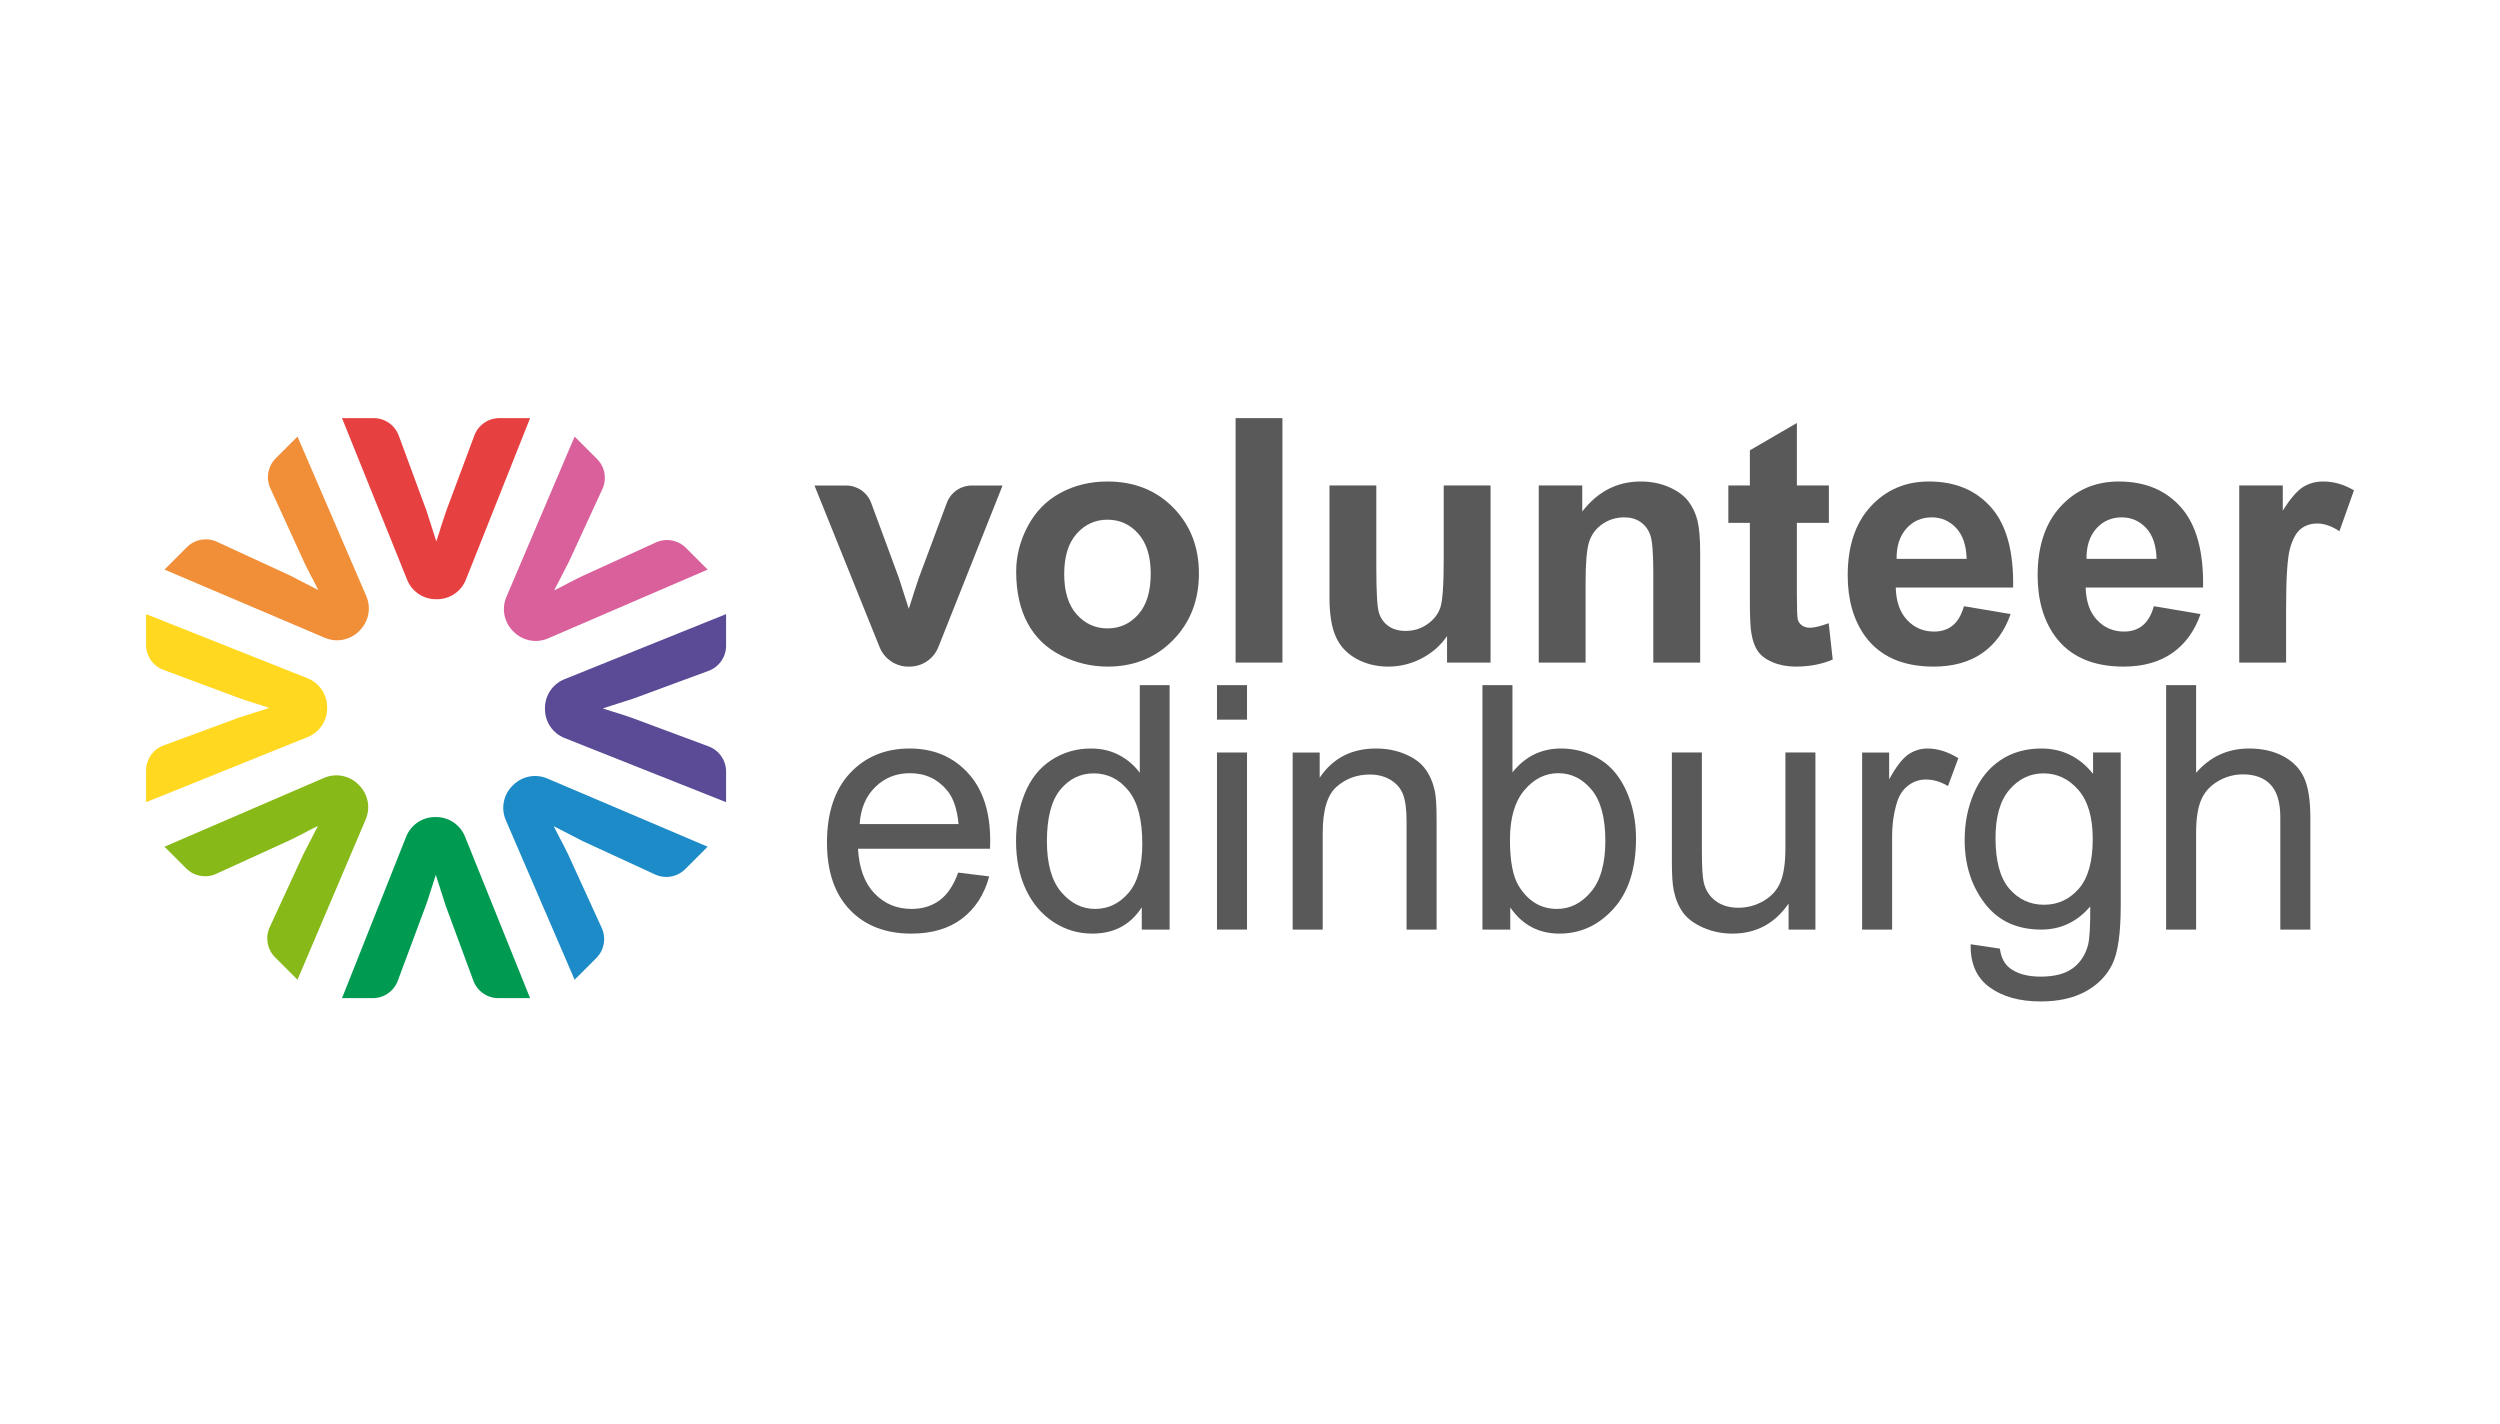 <?xml version="1.0" encoding="UTF-8" standalone="no"?><!DOCTYPE svg PUBLIC "-//W3C//DTD SVG 1.1//EN" "http://www.w3.org/Graphics/SVG/1.1/DTD/svg11.dtd"><svg width="100%" height="100%" viewBox="0 0 72 41" version="1.1" xmlns="http://www.w3.org/2000/svg" xmlns:xlink="http://www.w3.org/1999/xlink" xml:space="preserve" xmlns:serif="http://www.serif.com/" style="fill-rule:evenodd;clip-rule:evenodd;stroke-linejoin:round;stroke-miterlimit:1.414;"><rect id="Artboard1" x="0" y="0" width="72" height="40.885" style="fill:none;"/><g><path d="M14.774,18.175c-0.258,-0.258 -0.333,-0.647 -0.19,-0.983c0.568,-1.336 1.965,-4.619 1.965,-4.619c0,0 0.354,0.354 0.646,0.646c0.227,0.228 0.289,0.573 0.154,0.865c-0.344,0.747 -0.963,2.091 -0.963,2.091l-0.427,0.83c0.213,-0.107 0.351,-0.179 0.416,-0.216c0.137,-0.071 0.276,-0.141 0.417,-0.208c0,0 1.35,-0.617 2.098,-0.959c0.292,-0.133 0.636,-0.071 0.864,0.156c0.284,0.284 0.626,0.626 0.626,0.626c0,0 -3.263,1.407 -4.597,1.982c-0.336,0.145 -0.727,0.07 -0.987,-0.189c-0.007,-0.007 -0.014,-0.015 -0.022,-0.022Z" style="fill:#d9609b;fill-rule:nonzero;"/><path d="M14.778,22.611c0.258,-0.258 0.647,-0.334 0.983,-0.191c1.336,0.569 4.619,1.965 4.619,1.965c0,0 -0.354,0.354 -0.646,0.646c-0.228,0.228 -0.573,0.289 -0.865,0.155c-0.747,-0.345 -2.091,-0.964 -2.091,-0.964l-0.83,-0.427c0.107,0.213 0.178,0.352 0.215,0.417c0.072,0.136 0.142,0.275 0.209,0.416c0,0 0.617,1.35 0.959,2.099c0.133,0.292 0.071,0.636 -0.156,0.863c-0.285,0.284 -0.626,0.626 -0.626,0.626c0,0 -1.407,-3.263 -1.982,-4.596c-0.145,-0.337 -0.071,-0.728 0.189,-0.987c0.007,-0.008 0.014,-0.015 0.022,-0.022Z" style="fill:#1d8bc7;fill-rule:nonzero;"/><path d="M12.561,23.531c0.365,0 0.693,0.222 0.83,0.56c0.542,1.347 1.876,4.656 1.876,4.656c0,0 -0.5,0 -0.913,0c-0.322,0 -0.61,-0.201 -0.721,-0.503c-0.285,-0.771 -0.797,-2.159 -0.797,-2.159l-0.285,-0.889c-0.075,0.226 -0.123,0.375 -0.143,0.447c-0.045,0.147 -0.094,0.295 -0.147,0.442c0,0 -0.518,1.391 -0.805,2.162c-0.113,0.301 -0.4,0.5 -0.721,0.5c-0.402,0 -0.885,0 -0.885,0c0,0 1.312,-3.302 1.848,-4.652c0.135,-0.34 0.465,-0.564 0.831,-0.564c0.011,0 0.021,0 0.032,0Z" style="fill:#009a51;fill-rule:nonzero;"/><path d="M10.342,22.614c0.258,0.258 0.334,0.647 0.191,0.983c-0.569,1.336 -1.965,4.619 -1.965,4.619c0,0 -0.354,-0.354 -0.646,-0.646c-0.228,-0.227 -0.289,-0.573 -0.155,-0.865c0.345,-0.747 0.964,-2.09 0.964,-2.09l0.427,-0.83c-0.213,0.106 -0.352,0.178 -0.417,0.215c-0.136,0.072 -0.275,0.141 -0.417,0.208c0,0 -1.349,0.617 -2.098,0.959c-0.292,0.134 -0.636,0.072 -0.863,-0.156c-0.285,-0.284 -0.626,-0.626 -0.626,-0.626c0,0 3.263,-1.407 4.596,-1.982c0.337,-0.145 0.728,-0.07 0.987,0.189c0.007,0.007 0.015,0.015 0.022,0.022Z" style="fill:#87b918;fill-rule:nonzero;"/><path d="M9.422,20.397c0,0.365 -0.222,0.694 -0.56,0.83c-1.347,0.543 -4.656,1.876 -4.656,1.876c0,0 0,-0.5 0,-0.913c0,-0.322 0.201,-0.61 0.503,-0.721c0.771,-0.285 2.159,-0.797 2.159,-0.797l0.889,-0.285c-0.226,-0.075 -0.375,-0.123 -0.447,-0.142c-0.147,-0.046 -0.295,-0.095 -0.442,-0.148c0,0 -1.391,-0.518 -2.162,-0.805c-0.301,-0.112 -0.5,-0.4 -0.5,-0.721c0,-0.402 0,-0.885 0,-0.885c0,0 3.302,1.312 4.652,1.848c0.34,0.136 0.564,0.465 0.564,0.832c0,0.01 0,0.021 0,0.031Z" style="fill:#ffd81f;fill-rule:nonzero;"/><path d="M10.339,18.179c-0.258,0.258 -0.647,0.333 -0.983,0.19c-1.336,-0.568 -4.619,-1.965 -4.619,-1.965c0,0 0.354,-0.354 0.646,-0.646c0.227,-0.227 0.573,-0.289 0.865,-0.154c0.747,0.344 2.09,0.963 2.09,0.963l0.83,0.427c-0.106,-0.213 -0.178,-0.352 -0.215,-0.416c-0.072,-0.137 -0.141,-0.276 -0.208,-0.417c0,0 -0.617,-1.35 -0.959,-2.098c-0.134,-0.292 -0.072,-0.637 0.155,-0.864c0.285,-0.284 0.627,-0.626 0.627,-0.626c0,0 1.407,3.263 1.982,4.597c0.145,0.336 0.07,0.727 -0.189,0.986c-0.007,0.008 -0.015,0.015 -0.022,0.023Z" style="fill:#f18f39;fill-rule:nonzero;"/><path d="M12.556,17.258c-0.365,0 -0.694,-0.221 -0.83,-0.56c-0.543,-1.347 -1.876,-4.656 -1.876,-4.656c0,0 0.5,0 0.913,0c0.322,0 0.61,0.201 0.721,0.503c0.285,0.771 0.797,2.159 0.797,2.159l0.285,0.889c0.075,-0.226 0.122,-0.375 0.142,-0.447c0.046,-0.147 0.095,-0.294 0.147,-0.442c0,0 0.519,-1.39 0.806,-2.161c0.112,-0.301 0.399,-0.501 0.721,-0.501c0.402,0 0.885,0 0.885,0c0,0 -1.312,3.303 -1.849,4.652c-0.135,0.341 -0.464,0.564 -0.831,0.564c-0.01,0 -0.021,0 -0.031,0Z" style="fill:#e64041;fill-rule:nonzero;"/><path d="M26.162,19.199c-0.364,0 -0.693,-0.222 -0.829,-0.56c-0.543,-1.347 -1.876,-4.656 -1.876,-4.656c0,0 0.5,0 0.913,0c0.322,0 0.609,0.201 0.721,0.503c0.285,0.771 0.797,2.159 0.797,2.159l0.285,0.889c0.075,-0.226 0.122,-0.375 0.142,-0.447c0.046,-0.147 0.095,-0.294 0.147,-0.442c0,0 0.519,-1.39 0.806,-2.161c0.112,-0.301 0.399,-0.501 0.72,-0.501c0.403,0 0.886,0 0.886,0c0,0 -1.312,3.303 -1.849,4.652c-0.135,0.341 -0.464,0.564 -0.831,0.564c-0.01,0 -0.021,0 -0.032,0Z" style="fill:#595959;fill-rule:nonzero;"/><path d="M15.695,20.392c0,-0.365 0.221,-0.693 0.56,-0.83c1.347,-0.542 4.656,-1.876 4.656,-1.876c0,0 0,0.5 0,0.913c0,0.322 -0.201,0.61 -0.503,0.721c-0.772,0.285 -2.159,0.797 -2.159,0.797l-0.889,0.285c0.226,0.075 0.375,0.123 0.447,0.142c0.147,0.046 0.294,0.095 0.442,0.148c0,0 1.39,0.518 2.161,0.805c0.301,0.113 0.501,0.4 0.501,0.721c0,0.402 0,0.885 0,0.885c0,0 -3.303,-1.312 -4.652,-1.848c-0.341,-0.135 -0.564,-0.465 -0.564,-0.831c0,-0.011 0,-0.022 0,-0.032Z" style="fill:#5b4b96;fill-rule:nonzero;"/><path d="M29.266,16.46c0,-0.448 0.11,-0.882 0.331,-1.301c0.221,-0.419 0.534,-0.74 0.939,-0.961c0.405,-0.22 0.857,-0.331 1.356,-0.331c0.772,0 1.404,0.251 1.897,0.752c0.493,0.501 0.74,1.134 0.74,1.899c0,0.772 -0.249,1.411 -0.747,1.918c-0.498,0.508 -1.124,0.762 -1.88,0.762c-0.467,0 -0.913,-0.106 -1.337,-0.317c-0.425,-0.212 -0.747,-0.521 -0.968,-0.93c-0.221,-0.408 -0.331,-0.905 -0.331,-1.491Zm1.383,0.072c0,0.506 0.12,0.894 0.36,1.163c0.24,0.268 0.536,0.403 0.888,0.403c0.352,0 0.648,-0.135 0.886,-0.403c0.239,-0.269 0.358,-0.66 0.358,-1.172c0,-0.5 -0.119,-0.884 -0.358,-1.153c-0.238,-0.269 -0.534,-0.403 -0.886,-0.403c-0.352,0 -0.648,0.134 -0.888,0.403c-0.24,0.269 -0.36,0.657 -0.36,1.162Z" style="fill:#595959;fill-rule:nonzero;"/><rect x="35.585" y="12.042" width="1.349" height="7.04" style="fill:#595959;"/><path d="M41.675,19.082l0,-0.763c-0.186,0.272 -0.43,0.486 -0.733,0.643c-0.302,0.157 -0.622,0.236 -0.958,0.236c-0.342,0 -0.65,-0.076 -0.922,-0.226c-0.272,-0.151 -0.469,-0.362 -0.59,-0.634c-0.122,-0.272 -0.183,-0.648 -0.183,-1.129l0,-3.227l1.349,0l0,2.344c0,0.717 0.025,1.156 0.075,1.318c0.05,0.162 0.14,0.29 0.271,0.384c0.132,0.095 0.298,0.142 0.5,0.142c0.23,0 0.437,-0.063 0.619,-0.19c0.183,-0.126 0.308,-0.283 0.375,-0.47c0.067,-0.188 0.101,-0.646 0.101,-1.376l0,-2.152l1.349,0l0,5.1l-1.253,0Z" style="fill:#595959;fill-rule:nonzero;"/><path d="M48.965,19.082l-1.35,0l0,-2.602c0,-0.551 -0.029,-0.907 -0.086,-1.069c-0.058,-0.162 -0.152,-0.287 -0.281,-0.377c-0.13,-0.09 -0.286,-0.134 -0.468,-0.134c-0.234,0 -0.444,0.064 -0.63,0.192c-0.185,0.128 -0.313,0.297 -0.381,0.509c-0.069,0.211 -0.104,0.602 -0.104,1.171l0,2.31l-1.349,0l0,-5.1l1.253,0l0,0.75c0.445,-0.577 1.006,-0.865 1.681,-0.865c0.298,0 0.57,0.054 0.816,0.161c0.247,0.107 0.433,0.244 0.56,0.411c0.126,0.166 0.214,0.355 0.264,0.566c0.05,0.212 0.075,0.514 0.075,0.908l0,3.169Z" style="fill:#595959;fill-rule:nonzero;"/><path d="M52.672,13.982l0,1.076l-0.922,0l0,2.055c0,0.417 0.009,0.659 0.026,0.728c0.018,0.069 0.058,0.126 0.12,0.17c0.063,0.045 0.139,0.068 0.228,0.068c0.125,0 0.306,-0.044 0.543,-0.13l0.115,1.047c-0.313,0.134 -0.669,0.202 -1.066,0.202c-0.243,0 -0.462,-0.041 -0.658,-0.123c-0.195,-0.081 -0.338,-0.187 -0.429,-0.317c-0.092,-0.129 -0.155,-0.305 -0.19,-0.526c-0.029,-0.157 -0.043,-0.473 -0.043,-0.95l0,-2.224l-0.62,0l0,-1.076l0.62,0l0,-1.013l1.354,-0.787l0,1.8l0.922,0Z" style="fill:#595959;fill-rule:nonzero;"/><path d="M56.562,17.459l1.344,0.226c-0.173,0.493 -0.446,0.868 -0.819,1.126c-0.372,0.258 -0.839,0.387 -1.399,0.387c-0.887,0 -1.543,-0.29 -1.969,-0.87c-0.336,-0.464 -0.505,-1.05 -0.505,-1.757c0,-0.845 0.221,-1.507 0.663,-1.986c0.442,-0.479 1.001,-0.718 1.676,-0.718c0.759,0 1.358,0.251 1.796,0.752c0.439,0.501 0.648,1.268 0.629,2.302l-3.38,0c0.009,0.401 0.118,0.712 0.326,0.934c0.208,0.223 0.468,0.334 0.778,0.334c0.211,0 0.389,-0.057 0.533,-0.173c0.144,-0.115 0.253,-0.301 0.327,-0.557Zm0.077,-1.364c-0.01,-0.39 -0.111,-0.687 -0.303,-0.89c-0.192,-0.204 -0.426,-0.305 -0.701,-0.305c-0.295,0 -0.538,0.107 -0.73,0.321c-0.192,0.215 -0.287,0.506 -0.283,0.874l2.017,0Z" style="fill:#595959;fill-rule:nonzero;"/><path d="M62.031,17.459l1.345,0.226c-0.173,0.493 -0.446,0.868 -0.819,1.126c-0.373,0.258 -0.839,0.387 -1.4,0.387c-0.886,0 -1.543,-0.29 -1.969,-0.87c-0.336,-0.464 -0.504,-1.05 -0.504,-1.757c0,-0.845 0.221,-1.507 0.663,-1.986c0.442,-0.479 1,-0.718 1.676,-0.718c0.759,0 1.357,0.251 1.796,0.752c0.439,0.501 0.648,1.268 0.629,2.302l-3.381,0c0.01,0.401 0.119,0.712 0.327,0.934c0.208,0.223 0.467,0.334 0.778,0.334c0.211,0 0.389,-0.057 0.533,-0.173c0.144,-0.115 0.253,-0.301 0.326,-0.557Zm0.077,-1.364c-0.009,-0.39 -0.11,-0.687 -0.302,-0.89c-0.192,-0.204 -0.426,-0.305 -0.701,-0.305c-0.295,0 -0.538,0.107 -0.73,0.321c-0.192,0.215 -0.287,0.506 -0.284,0.874l2.017,0Z" style="fill:#595959;fill-rule:nonzero;"/><path d="M65.84,19.082l-1.35,0l0,-5.1l1.254,0l0,0.726c0.214,-0.343 0.407,-0.569 0.578,-0.678c0.172,-0.108 0.366,-0.163 0.584,-0.163c0.307,0 0.603,0.085 0.888,0.255l-0.418,1.176c-0.227,-0.147 -0.438,-0.221 -0.634,-0.221c-0.188,0 -0.349,0.052 -0.48,0.156c-0.131,0.104 -0.234,0.292 -0.31,0.565c-0.075,0.272 -0.112,0.842 -0.112,1.709l0,1.575Z" style="fill:#595959;fill-rule:nonzero;"/><path d="M27.596,25.13l0.893,0.111c-0.141,0.521 -0.402,0.926 -0.783,1.215c-0.38,0.288 -0.867,0.432 -1.459,0.432c-0.746,0 -1.338,-0.23 -1.775,-0.689c-0.437,-0.46 -0.655,-1.104 -0.655,-1.933c0,-0.858 0.221,-1.524 0.662,-1.998c0.442,-0.474 1.015,-0.711 1.72,-0.711c0.682,0 1.239,0.232 1.671,0.697c0.432,0.464 0.648,1.117 0.648,1.959c0,0.051 -0.002,0.128 -0.005,0.23l-3.803,0c0.032,0.561 0.19,0.99 0.475,1.287c0.285,0.298 0.641,0.447 1.066,0.447c0.317,0 0.588,-0.083 0.812,-0.25c0.224,-0.166 0.402,-0.432 0.533,-0.797Zm-2.838,-1.397l2.848,0c-0.039,-0.429 -0.148,-0.751 -0.327,-0.966c-0.275,-0.333 -0.632,-0.499 -1.071,-0.499c-0.397,0 -0.731,0.133 -1.001,0.399c-0.271,0.265 -0.42,0.621 -0.449,1.066Z" style="fill:#595959;fill-rule:nonzero;"/><path d="M32.883,26.772l0,-0.643c-0.323,0.506 -0.798,0.759 -1.426,0.759c-0.407,0 -0.78,-0.112 -1.121,-0.336c-0.341,-0.225 -0.605,-0.537 -0.793,-0.939c-0.187,-0.402 -0.281,-0.864 -0.281,-1.386c0,-0.509 0.085,-0.971 0.255,-1.385c0.17,-0.415 0.424,-0.732 0.763,-0.953c0.34,-0.221 0.719,-0.332 1.139,-0.332c0.307,0 0.581,0.065 0.821,0.195c0.24,0.129 0.435,0.298 0.586,0.506l0,-2.526l0.859,0l0,7.04l-0.802,0Zm-2.732,-2.545c0,0.653 0.138,1.142 0.413,1.465c0.275,0.323 0.6,0.485 0.975,0.485c0.377,0 0.698,-0.154 0.963,-0.463c0.264,-0.309 0.396,-0.781 0.396,-1.415c0,-0.698 -0.135,-1.21 -0.404,-1.536c-0.269,-0.327 -0.6,-0.49 -0.994,-0.49c-0.384,0 -0.705,0.157 -0.963,0.47c-0.257,0.314 -0.386,0.809 -0.386,1.484Z" style="fill:#595959;fill-rule:nonzero;"/><path d="M35.049,20.726l0,-0.994l0.865,0l0,0.994l-0.865,0Zm0,6.046l0,-5.1l0.865,0l0,5.1l-0.865,0Z" style="fill:#595959;fill-rule:nonzero;"/><path d="M37.229,26.772l0,-5.1l0.778,0l0,0.726c0.375,-0.561 0.916,-0.841 1.623,-0.841c0.308,0 0.59,0.055 0.848,0.166c0.258,0.11 0.451,0.255 0.579,0.435c0.128,0.179 0.217,0.392 0.269,0.638c0.032,0.16 0.048,0.44 0.048,0.841l0,3.135l-0.865,0l0,-3.102c0,-0.352 -0.033,-0.615 -0.101,-0.79c-0.067,-0.174 -0.186,-0.313 -0.357,-0.418c-0.172,-0.104 -0.372,-0.156 -0.603,-0.156c-0.368,0 -0.686,0.117 -0.953,0.351c-0.268,0.234 -0.401,0.677 -0.401,1.33l0,2.785l-0.865,0Z" style="fill:#595959;fill-rule:nonzero;"/><path d="M43.496,26.772l-0.802,0l0,-7.04l0.865,0l0,2.512c0.365,-0.458 0.831,-0.687 1.397,-0.687c0.314,0 0.611,0.063 0.891,0.19c0.28,0.126 0.511,0.304 0.692,0.533c0.18,0.229 0.322,0.505 0.425,0.828c0.102,0.324 0.153,0.669 0.153,1.038c0,0.874 -0.216,1.549 -0.648,2.026c-0.432,0.477 -0.951,0.716 -1.556,0.716c-0.602,0 -1.074,-0.252 -1.417,-0.754l0,0.638Zm-0.009,-2.588c0,0.612 0.083,1.053 0.249,1.326c0.273,0.445 0.641,0.667 1.105,0.667c0.378,0 0.704,-0.164 0.98,-0.492c0.275,-0.328 0.413,-0.817 0.413,-1.467c0,-0.666 -0.132,-1.158 -0.397,-1.475c-0.264,-0.317 -0.583,-0.475 -0.958,-0.475c-0.377,0 -0.704,0.164 -0.979,0.492c-0.276,0.328 -0.413,0.803 -0.413,1.424Z" style="fill:#595959;fill-rule:nonzero;"/><path d="M51.511,26.772l0,-0.749c-0.397,0.577 -0.936,0.865 -1.618,0.865c-0.301,0 -0.582,-0.058 -0.843,-0.173c-0.261,-0.115 -0.454,-0.26 -0.581,-0.435c-0.126,-0.174 -0.215,-0.388 -0.266,-0.641c-0.036,-0.17 -0.053,-0.438 -0.053,-0.807l0,-3.16l0.864,0l0,2.829c0,0.451 0.018,0.756 0.053,0.912c0.054,0.228 0.17,0.406 0.346,0.536c0.176,0.13 0.393,0.194 0.653,0.194c0.259,0 0.502,-0.066 0.73,-0.199c0.227,-0.133 0.388,-0.314 0.482,-0.543c0.095,-0.228 0.142,-0.561 0.142,-0.996l0,-2.733l0.864,0l0,5.1l-0.773,0Z" style="fill:#595959;fill-rule:nonzero;"/><path d="M53.629,26.772l0,-5.1l0.778,0l0,0.774c0.199,-0.362 0.382,-0.601 0.55,-0.716c0.168,-0.115 0.353,-0.173 0.555,-0.173c0.291,0 0.587,0.093 0.888,0.279l-0.298,0.802c-0.211,-0.125 -0.422,-0.188 -0.634,-0.188c-0.189,0 -0.358,0.057 -0.509,0.171c-0.15,0.114 -0.257,0.271 -0.321,0.473c-0.097,0.307 -0.145,0.643 -0.145,1.008l0,2.67l-0.864,0Z" style="fill:#595959;fill-rule:nonzero;"/><path d="M56.755,27.195l0.841,0.125c0.035,0.259 0.133,0.448 0.293,0.567c0.214,0.16 0.507,0.24 0.878,0.24c0.401,0 0.71,-0.08 0.927,-0.24c0.218,-0.16 0.365,-0.385 0.442,-0.673c0.045,-0.176 0.066,-0.546 0.063,-1.109c-0.378,0.445 -0.849,0.667 -1.412,0.667c-0.701,0 -1.244,-0.252 -1.628,-0.758c-0.385,-0.506 -0.577,-1.113 -0.577,-1.82c0,-0.487 0.088,-0.936 0.265,-1.347c0.176,-0.412 0.431,-0.73 0.766,-0.954c0.334,-0.224 0.727,-0.336 1.179,-0.336c0.601,0 1.098,0.244 1.488,0.73l0,-0.615l0.797,0l0,4.409c0,0.794 -0.08,1.357 -0.242,1.688c-0.162,0.331 -0.418,0.593 -0.769,0.785c-0.35,0.192 -0.781,0.288 -1.294,0.288c-0.608,0 -1.099,-0.137 -1.474,-0.41c-0.375,-0.274 -0.555,-0.686 -0.543,-1.237Zm0.716,-3.064c0,0.669 0.133,1.158 0.398,1.465c0.266,0.307 0.599,0.461 0.999,0.461c0.397,0 0.73,-0.153 0.999,-0.459c0.269,-0.305 0.404,-0.785 0.404,-1.438c0,-0.624 -0.139,-1.095 -0.416,-1.412c-0.277,-0.317 -0.611,-0.475 -1.001,-0.475c-0.384,0 -0.711,0.156 -0.98,0.468c-0.269,0.312 -0.403,0.776 -0.403,1.39Z" style="fill:#595959;fill-rule:nonzero;"/><path d="M62.384,26.772l0,-7.04l0.864,0l0,2.526c0.403,-0.467 0.912,-0.701 1.527,-0.701c0.378,0 0.706,0.075 0.985,0.224c0.278,0.148 0.477,0.354 0.597,0.617c0.12,0.262 0.181,0.643 0.181,1.143l0,3.231l-0.865,0l0,-3.231c0,-0.433 -0.094,-0.747 -0.281,-0.944c-0.187,-0.197 -0.452,-0.295 -0.795,-0.295c-0.256,0 -0.497,0.066 -0.722,0.199c-0.226,0.133 -0.387,0.313 -0.483,0.54c-0.096,0.227 -0.144,0.541 -0.144,0.941l0,2.79l-0.864,0Z" style="fill:#595959;fill-rule:nonzero;"/></g></svg>